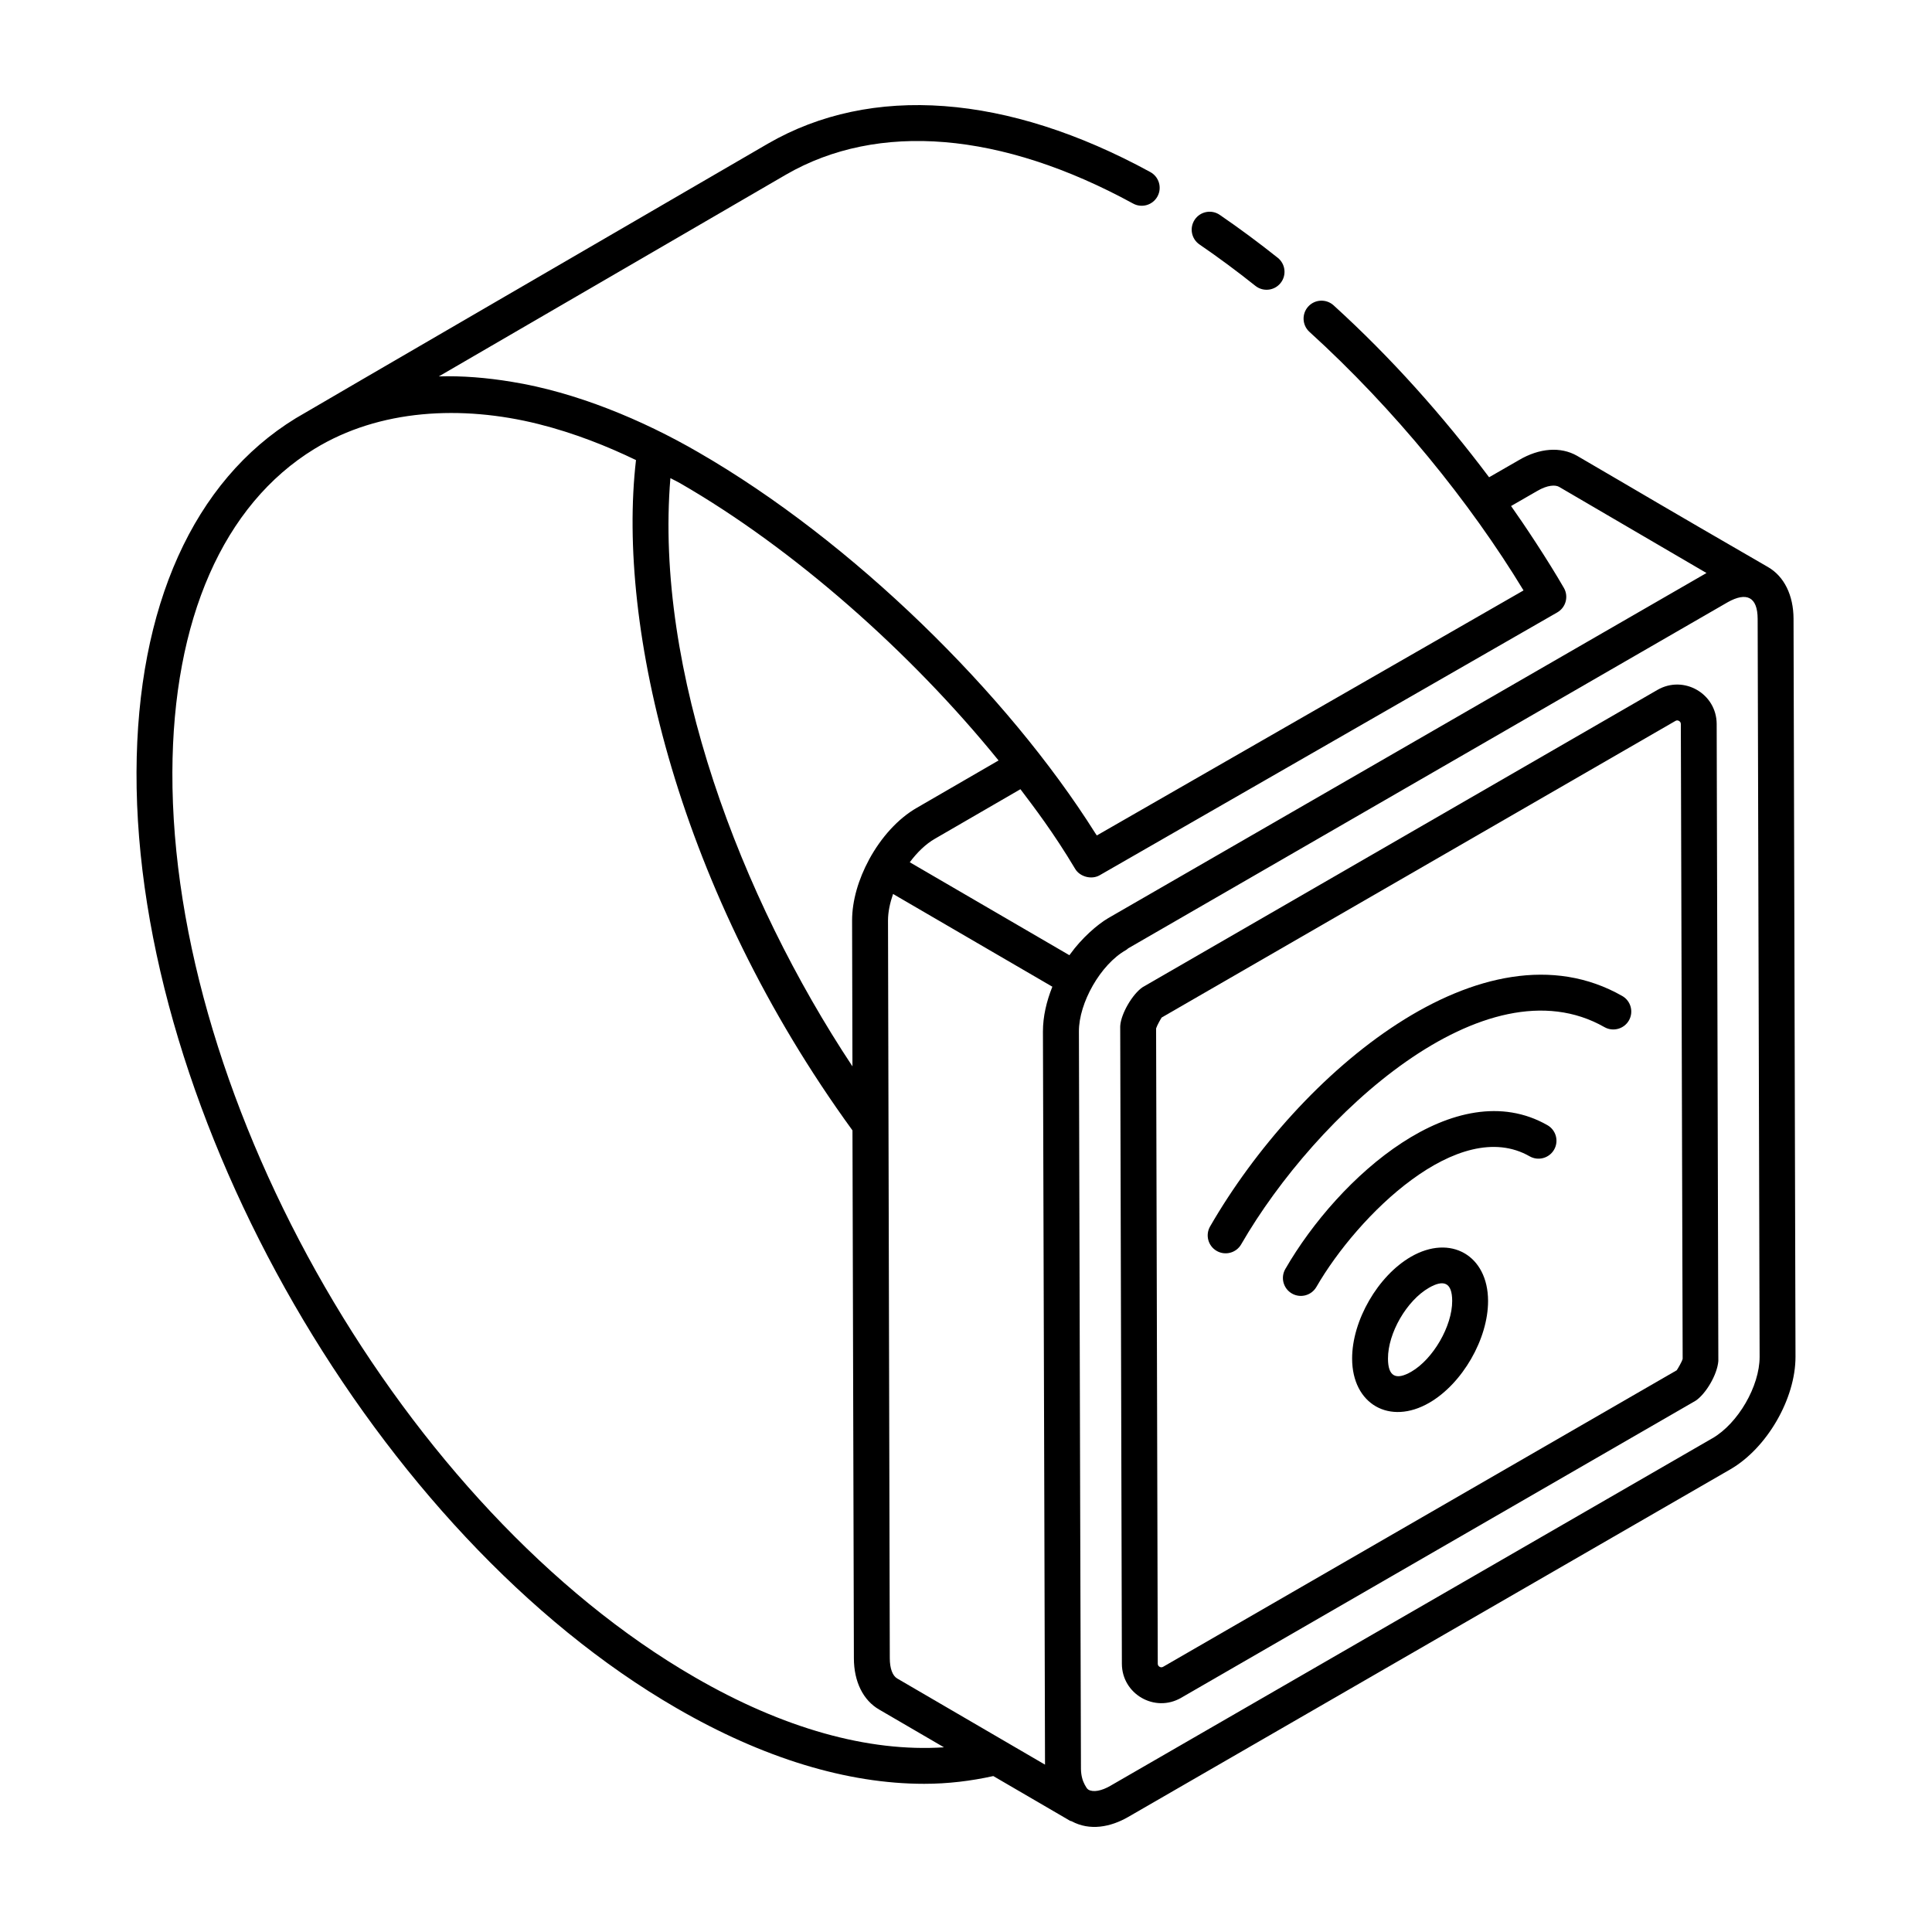 <?xml version="1.0" encoding="UTF-8"?>
<!-- Uploaded to: ICON Repo, www.iconrepo.com, Generator: ICON Repo Mixer Tools -->
<svg fill="#000000" width="800px" height="800px" version="1.1" viewBox="144 144 512 512" xmlns="http://www.w3.org/2000/svg">
 <g>
  <path d="m323.33 596.69c22.914 13.27 45.219 20.039 65.594 20.039 6.312 0 12.41-0.75 18.312-2.055l20.359 11.863c0.121 0.07 0.258 0.047 0.383 0.105 4.812 2.613 10.32 1.578 15.027-1.141l159.54-92.105c9.723-5.617 17.312-18.738 17.281-29.871l-0.52-195.55c-0.02-6.242-2.488-11.238-6.777-13.707-31.5-18.215-29.418-17.137-50.605-29.484-4.34-2.473-9.965-2.055-15.383 1.141l-7.914 4.555c-12.211-16.25-26-31.742-41.215-45.566-1.945-1.758-4.949-1.617-6.715 0.32-1.766 1.945-1.621 4.953 0.32 6.715 22.504 20.441 42.562 45.16 56.734 68.52l-113.08 64.934c-0.133-0.211-0.297-0.422-0.43-0.633-23.238-36.887-64.254-77.34-105.22-100.94-14.789-8.574-32.426-15.91-49.434-18.652-6.594-1.09-13.051-1.617-19.289-1.43l91.984-53.461c24.414-14.125 57.086-11.41 92.008 7.66 2.301 1.258 5.199 0.41 6.453-1.895 1.258-2.309 0.41-5.195-1.895-6.453-37.934-20.715-73.922-23.387-101.34-7.531-20.977 12.199-122.82 71.355-125.13 72.773-27.066 16.57-42.051 49.883-42.199 93.801-0.297 91.02 63.926 202.3 143.15 248.05zm97.059-179.39 0.371 127.06 0.18 67.289c-2.035-1.188-41.258-24.047-39.125-22.805-0.016-0.004-0.023-0.008-0.031-0.02-1.258-0.719-1.98-2.68-1.98-5.394v-0.043l-0.473-195.48c0-2.211 0.512-4.606 1.34-6.996l42.215 24.578c-1.57 3.906-2.496 7.961-2.496 11.809zm177.4 107.86-159.54 92.105c-2.371 1.375-4.555 1.746-5.805 1.02-0.414-0.238-0.684-0.812-0.977-1.32-0.555-1.027-0.965-2.352-1.004-4.16l-0.211-71.441-0.328-124.05c-0.02-7.504 5.703-17.727 12.477-21.543 0.215-0.121 0.395-0.293 0.582-0.453l158.91-91.742c4.902-2.738 7.883-1.473 7.902 4.43l0.52 195.55c0.023 7.777-5.715 17.68-12.527 21.609zm-53.34-247.06 6.879-3.961c2.828-1.668 4.883-1.66 5.828-1.129l39.082 22.844-158.55 91.461c-2.91 1.699-7.07 5.363-10.055 9.516-0.074 0.105-0.152 0.207-0.227 0.309l-42.305-24.633c1.957-2.633 4.258-4.859 6.676-6.238l22.648-13.121c3.656 4.832 8.82 11.582 14.516 21.129 1.23 2.062 4.312 2.906 6.453 1.691l121.3-69.676c2.301-1.316 3.051-4.246 1.75-6.492-4.281-7.426-10.551-16.852-13.996-21.699zm-135.82 67.43-21.586 12.504c-5.09 2.898-9.559 7.934-12.688 13.68-0.008 0.012-0.02 0.02-0.027 0.031-0.012 0.023-0.012 0.047-0.023 0.07-2.777 5.133-4.492 10.824-4.492 16.121l0.094 38.66c-29.676-44.766-52.477-104.93-48.246-155.89 0.871 0.484 1.723 0.852 2.594 1.359 29.844 17.188 61.008 44.648 84.375 73.465zm-181.29-82.574c17.203-10.535 38.988-11.66 59.348-6.582 9.648 2.422 18.367 5.941 25.859 9.551-5.148 44.312 11.309 114.31 57.367 177.64l0.375 139.89c0 6.199 2.465 11.172 6.731 13.613l17.141 9.988c-20.02 1.309-42.59-4.988-66.078-18.594-76.594-44.23-138.68-151.8-138.4-239.79 0.133-40.492 13.512-70.938 37.66-85.719z"/>
  <path d="m583.24 326.83-136.43 78.781c-2.715 1.844-5.711 7.004-5.934 10.227-0.004 0.113-0.008 0.223-0.008 0.34l0.441 168.73c0.02 8.039 8.723 13.066 15.691 9.035l136.34-78.727c2.723-1.805 5.766-6.93 6.039-10.547l-0.441-168.81c-0.027-8.039-8.723-13.047-15.695-9.031zm5.102 180.31-136.09 78.57c-0.32 0.188-0.645 0.18-0.957 0.004-0.316-0.188-0.477-0.461-0.477-0.832l-0.441-168.34c0.266-0.867 1.309-2.648 1.48-2.891l136.14-78.594c0.316-0.188 0.641-0.188 0.957 0 0.32 0.18 0.484 0.461 0.484 0.828l0.484 168.22c-0.191 0.789-1.363 2.75-1.578 3.031z"/>
  <path d="m517.92 477.05c-8.773 5.07-15.625 16.938-15.594 27.023 0.027 12.055 9.953 17.734 20.434 11.684 8.773-5.062 15.625-16.934 15.594-27.023-0.031-12.043-9.945-17.734-20.434-11.684zm0.082 30.473c-4.074 2.344-6.164 1.254-6.172-3.477-0.02-6.762 4.949-15.359 10.844-18.762 3.863-2.234 6.164-1.5 6.172 3.477 0.02 6.652-5.051 15.418-10.844 18.762z"/>
  <path d="m554.08 442.18c-24.281-13.84-55.254 13.512-69.457 38.121-1.312 2.273-0.535 5.18 1.742 6.492 2.25 1.301 5.164 0.551 6.492-1.742 10.938-18.957 37.719-45.363 56.516-34.613 2.273 1.297 5.184 0.5 6.484-1.777 1.301-2.273 0.504-5.18-1.777-6.481z"/>
  <path d="m573.9 407.94c-36.703-20.906-85.574 20.125-109.21 61.074-1.312 2.273-0.535 5.18 1.742 6.492 2.266 1.309 5.18 0.535 6.492-1.742 19.914-34.48 64.691-75.559 96.273-57.562 2.277 1.289 5.18 0.496 6.484-1.777 1.301-2.285 0.5-5.188-1.777-6.484z"/>
  <path d="m460.64 202.18c-1.48 2.168-0.93 5.125 1.238 6.606 4.965 3.398 9.945 7.086 14.816 10.969 2.039 1.625 5.031 1.309 6.68-0.758 1.633-2.051 1.301-5.039-0.758-6.68-5.047-4.019-10.215-7.848-15.371-11.375-2.168-1.488-5.129-0.922-6.606 1.238z"/>
 </g>
</svg>